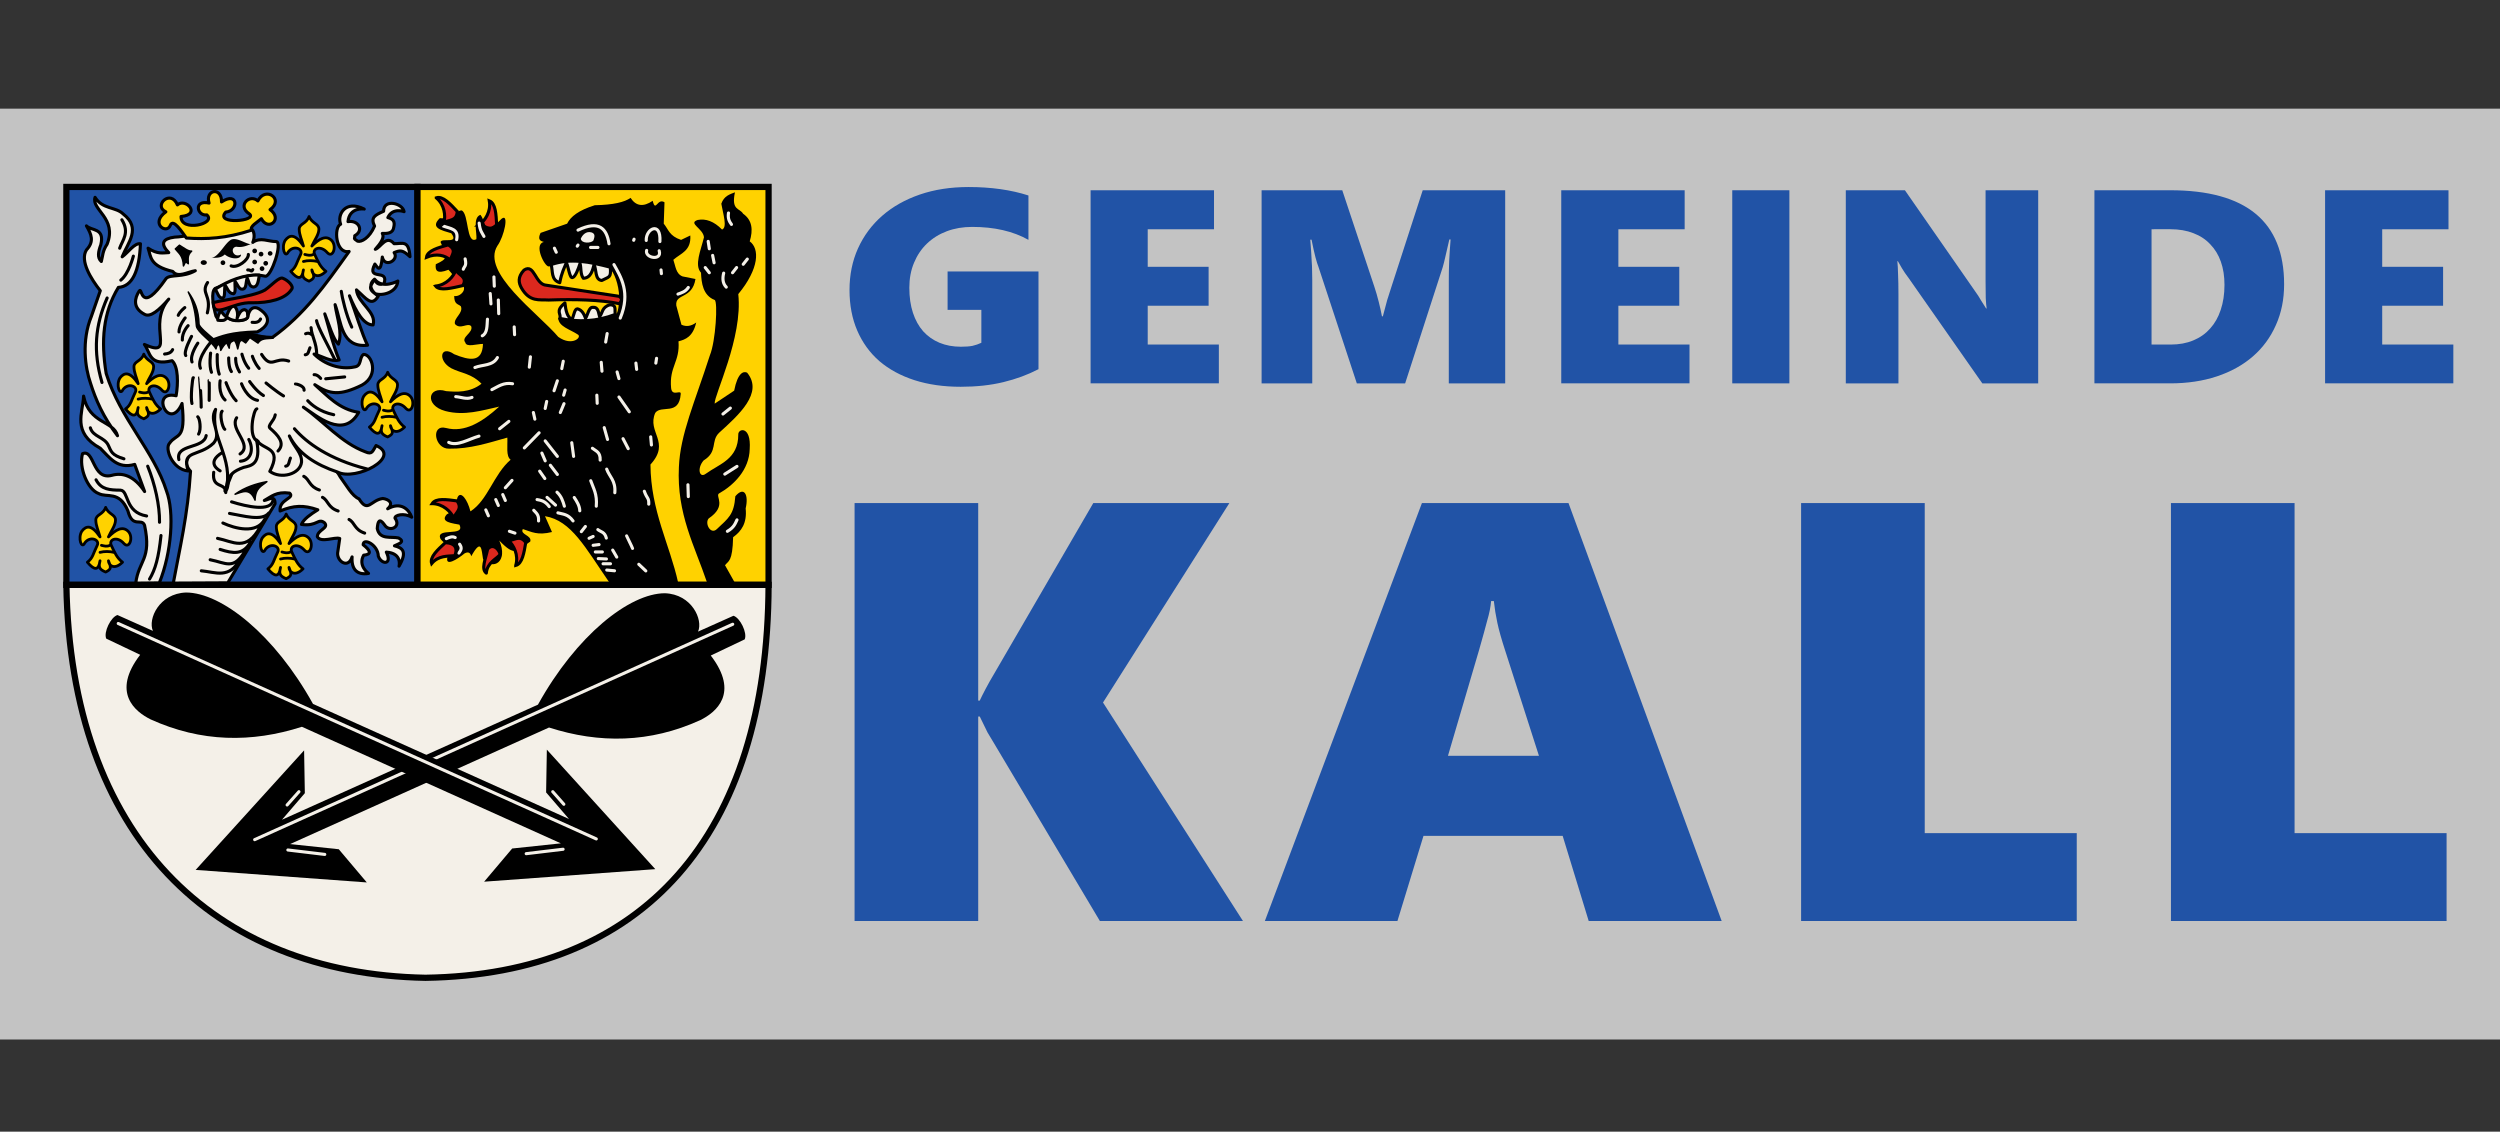 <?xml version="1.0" encoding="UTF-8" standalone="no"?>
<svg
   xmlns:dc="http://purl.org/dc/elements/1.1/"
   xmlns:cc="http://creativecommons.org/ns#"
   xmlns:rdf="http://www.w3.org/1999/02/22-rdf-syntax-ns#"
   xmlns:svg="http://www.w3.org/2000/svg"
   xmlns="http://www.w3.org/2000/svg"
   xmlns:sodipodi="http://sodipodi.sourceforge.net/DTD/sodipodi-0.dtd"
   xmlns:inkscape="http://www.inkscape.org/namespaces/inkscape"
   viewBox="0 0 243 110"
   version="1.1"
   id="svg3377"
   sodipodi:docname="logo-kall-pfade-wappen-pfade-bgsemi.svg"
   width="243"
   height="110"
   inkscape:version="0.92.3 (2405546, 2018-03-11)">
  <rect x="0" y="0" width="243" height="110" fill="#333333" stroke="none"/>
  <defs
     id="defs3381" />
  <sodipodi:namedview
     pagecolor="#ffffff"
     bordercolor="#666666"
     borderopacity="1"
     objecttolerance="10"
     gridtolerance="10"
     guidetolerance="10"
     inkscape:pageopacity="0"
     inkscape:pageshadow="2"
     inkscape:window-width="1920"
     inkscape:window-height="1147"
     id="namedview3379"
     showgrid="false"
     showguides="true"
     inkscape:guide-bbox="true"
     inkscape:zoom="3.1247059"
     inkscape:cx="99.611788"
     inkscape:cy="15.19063"
     inkscape:window-x="-8"
     inkscape:window-y="-8"
     inkscape:window-maximized="1"
     inkscape:current-layer="svg3377">
    <sodipodi:guide
       position="-6.401,134.733"
       orientation="0,1"
       id="guide4033"
       inkscape:locked="false" />
    <sodipodi:guide
       position="-20.802,-13.121"
       orientation="0,1"
       id="guide4035"
       inkscape:locked="false" />
    <sodipodi:guide
       position="83.208,66.566"
       orientation="1,0"
       id="guide5298"
       inkscape:locked="false" />
    <sodipodi:guide
       position="237.782,53.765"
       orientation="1,0"
       id="guide5300"
       inkscape:locked="false" />
  </sodipodi:namedview>
  <rect
     id="rect5042-8-3-39"
     width="243"
     height="90.478"
     x="0"
     y="10.561"
     style="fill:#ffffff;fill-opacity:0.706;stroke-width:0.099"
     inkscape:export-xdpi="53.279999"
     inkscape:export-ydpi="53.279999" />
  <path
     d="M 6.451,18.172 H 40.579 V 56.85 H 6.451 Z"
     id="path3283"
     inkscape:connector-curvature="0"
     style="fill:#2153a6;stroke:#000000;stroke-width:0.607;stroke-linecap:round" />
  <path
     d="M 40.578,18.172 H 74.705 V 56.85 H 40.578 Z"
     id="path3285"
     inkscape:connector-curvature="0"
     style="fill:#ffd200;stroke:#000000;stroke-width:0.607;stroke-linecap:round" />
  <path
     d="M 6.451,56.85 H 74.705 C 74.623,81.35 62.466,94.713 41.355,95.042 20.598,94.647 6.868,81.212 6.451,56.85 Z"
     id="path3287"
     inkscape:connector-curvature="0"
     style="fill:#f4f0e8;stroke:#000000;stroke-width:0.607;stroke-linecap:round" />
  <path
     d="m 9.24,19.181 c 0.726,1.183 2.028,0.911 2.738,1.622 1.776,1.387 0.451,2.773 -0.102,4.158 0.591,-0.422 1.183,-1.358 1.775,-1.267 -0.109,2.67 -0.792,4.151 -2.144,4.241 -1.492,2.444 -1.706,5.217 -1.185,8.372 1.35,4.354 4.65,7.551 5.864,11.421 0.775,2.065 0.498,5.954 -0.699,8.927 l -2.293,0.023 c 0.288,-2.24 1.565,-2.292 0.858,-5.62 -0.302,-0.761 -1.164,0.348 -1.619,-1.404 -0.845,-2.007 -2.013,-1.233 -2.858,-1.688 -1.061,-0.391 -1.935,-2.531 -1.553,-3.866 1.159,-0.493 0.938,2.595 2.833,2.106 1.074,-0.31 2.202,0.056 3.201,1.572 l -0.963,-2.637 C 11.372,45.627 10.65,44.449 9.747,43.57 6.957,42.034 8.063,40.127 8.125,38.502 c 0.549,2.726 2.914,2.365 3.296,3.851 C 10.027,40.537 9.297,38.833 8.799,37.252 8.271,35.744 7.91,33.123 8.885,30.741 l 0.862,-2.484 C 8.863,27.134 7.738,25.354 8.402,24.293 c 0.787,-0.835 0.478,-1.515 0,-2.339 0.495,0.509 1.8,0.163 1.397,1.84 -0.246,0.653 -0.367,1.253 0.05,1.622 0.151,-0.569 0.112,-1.011 0.558,-1.673 C 11.422,21.203 8.839,20.379 9.24,19.181 Z M 16.845,56.676 c 0.613,-3.33 1.409,-6.588 1.674,-10.876 -1.428,-1.522 1.556,-2.586 2.586,-3.854 1.236,1.811 1.277,4.604 0.761,5.78 l 0.877,-2.165 c 1.042,-0.427 2.456,-0.27 2.233,-2.777 0.838,0.773 2.787,0.746 1.443,3.09 0.878,-0.071 2.794,0.798 2.714,-2.097 1.313,0.86 3.094,0.939 3.938,2.581 0.594,0.793 1.144,1.859 1.825,2.13 0.878,1.417 1.111,0.132 2.314,-0.036 0.572,0.078 1.098,0.456 0.474,1 1.281,-0.713 2.06,0.053 2.336,0.819 -0.764,-0.452 -1.671,-0.194 -1.626,0.094 0.65,0.881 -0.574,1.391 -1.014,0.659 -0.524,-0.744 -0.659,-0.32 -0.71,0.355 0.246,1.123 1.314,0.74 2.079,0.913 0.671,0.388 0.016,0.554 -0.406,0.76 0.783,0.197 1.272,0.555 0.445,1.977 0,0 0.336,-1.262 -1.236,-1.363 0.618,1.262 -0.48,1.24 -0.781,0.386 -0.02,-1.097 -1.476,-1.829 -1.47,-1.102 0.706,0.553 0.871,0.937 0.05,1.014 -0.588,1.035 0.47,1.772 0.47,1.772 -1.107,0.182 -1.681,-0.39 -1.598,-1.606 -0.361,1.163 -1.446,0.477 -1.407,-0.369 l 0.203,-1.42 c -0.474,-0.179 -1.844,0.465 -2.174,-0.176 0.017,-0.679 1.154,-0.819 0.704,-1.344 -0.639,-0.514 -0.692,0.375 -2.249,0.152 0.231,-0.533 0.888,-0.981 1.59,-1.42 -1.407,-0.486 -2.341,-0.429 -3.663,0.114 -0.144,-1.134 1.471,-1.226 0.925,-1.736 -1.305,-0.178 -1.781,0.353 -2.457,0.713 0.427,-0.069 1.053,-0.576 1.04,0.323 l -4.593,7.682 z"
     id="path3289"
     inkscape:connector-curvature="0"
     style="fill:#f4f0e8;stroke:#000000;stroke-width:0.303;stroke-linecap:round;stroke-linejoin:round" />
  <path
     d="m 14.393,24.124 c 0.94,0.618 1.43,0.447 2.008,0.43 -0.853,-0.881 -0.593,-1.358 0.574,-1.506 1.98,-0.069 4.704,-1.245 7.493,-0.789 0.328,0.347 0.256,0.944 0.108,1.291 0.753,-0.526 1.506,-0.061 2.258,-0.071 0.683,0.029 -0.46,3.433 -1.039,3.37 -1.898,-0.422 -3.244,0.63 -4.877,1.183 -0.442,0.335 -0.197,1.71 0.072,2.689 0.31,0.55 0.006,0.108 0.502,-0.538 0.205,0.499 0.803,0.904 1.291,0.932 0.556,-0.007 1.224,0.121 1.327,-0.43 0,0 0.179,-1.111 1.039,-0.682 1.52,0.963 0.709,1.836 -0.143,2.259 -2.663,0.078 -3.437,0.471 -4.446,0.824 2.185,-0.735 3.996,-0.349 5.916,-0.287 3.108,-2.231 5.056,-4.982 7.458,-8.354 -1.312,0.252 -1.52,-2.353 -0.824,-2.653 -0.363,-0.911 0.446,-2.401 2.294,-1.47 -0.006,-0.023 -1.455,-0.206 -1.577,1.219 1.026,-0.17 1.581,0.862 0.656,1.37 0.019,0.309 -0.189,0.223 0.276,0.531 0.358,0.114 1.148,-0.302 1.649,-1.47 -0.415,-0.844 0.057,-1.073 0.878,-1.439 -0.002,-1.248 1.849,-0.793 1.991,0.041 0,0 -1.115,-0.436 -1.577,0.574 0.508,0.134 0.71,0.368 0.574,0.932 -0.07,0.597 -0.604,0.627 -1.112,0.609 0.235,0.398 -0.159,0.954 -0.681,1.542 0.54,-0.184 1.062,-1.446 1.824,-0.545 0.824,0.016 1.423,-0.405 1.546,1.262 -0.717,-0.653 -0.928,-0.649 -1.541,-0.394 0.512,0.701 -0.912,1.537 -1.148,0.43 -0.165,1.666 -0.472,1.002 -0.723,0.682 -0.888,1.719 1.46,0.363 0.867,1.936 -0.358,0.07 -0.692,0.066 -0.861,-0.43 0.765,0.954 2.223,0.143 2.223,0.143 -0.071,1.096 -1.506,1.494 -2.223,1.219 -0.67,-0.49 -0.46,-0.693 -0.036,-1.398 -0.644,0.53 -0.363,1.149 0.358,1.65 -0.656,1.062 -1.13,0.258 -2.116,-0.61 0.126,1.315 1.976,2.127 1.614,3.406 -0.902,0.012 -1.646,-1.255 -2.295,-2.832 0.583,1.601 1.248,3.813 1.757,4.804 -2.584,0.28 -2.538,-2.261 -3.155,-3.944 0.179,1.299 0.744,2.709 0.323,3.836 -0.515,-0.463 -0.897,-1.869 -1.326,-2.939 0.45,1.493 0.778,2.988 1.398,4.481 -0.813,0.219 -1.626,-0.367 -2.438,-0.574 1.033,1.036 2.6,1.54 3.908,1.255 0.751,-0.078 0.451,-0.901 0.896,-1.219 0.791,-0.051 1.571,2.023 -0.143,2.976 -2.138,1.053 -3.134,0.932 -4.59,-0.036 1.261,1.104 2.372,2.402 4.267,2.689 -1.493,2.683 -4.115,0.299 -5.378,-0.502 2.008,1.411 3.689,3.473 6.024,4.339 0.669,0.299 0.693,-0.05 1.04,-0.61 2.569,1.103 -1.974,3.484 -3.729,2.582 -2.185,-0.729 -3.849,-1.83 -4.697,-3.513 0.477,1.157 1.228,1.623 1.183,2.545 -0.143,1.185 -2.008,1.682 -3.084,0.896 1.258,-2.424 -0.635,-2.016 -1.291,-3.047 0.486,2.389 -0.523,2.49 -1.247,2.658 -2.062,0.739 -1.224,1.522 -1.729,2.29 0.813,-3.251 -1.607,-5.213 -1.004,-7.924 -0.721,1.189 0.679,2.24 -0.194,3.276 -1.443,1.388 -3.194,0.607 -2.459,2.711 -1.569,-0.15 -2.304,-2.195 -1.829,-2.689 0.707,-1.028 1.62,-0.193 1.219,-3.872 -1.245,2.858 -3.168,-1.323 -0.574,-0.753 0.209,-1.211 0.214,-2.85 -0.394,-3.406 -2.262,0.553 -2.1,-0.809 -2.689,-1.577 3.154,1.396 0.187,-1.883 2.366,-4.41 -0.932,1.066 -1.792,1.818 -2.366,1.47 -1.172,-0.619 -0.949,-1.565 -0.502,-2.258 0.312,-0.495 0.071,2.459 2.617,-1.219 0.432,-0.432 1.59,-0.054 2.832,-0.753 -0.757,0.108 -1.686,0.733 -2.187,0.072 -2.29,-0.55 -2.108,-1.437 -2.402,-2.259 z"
     id="path3291"
     inkscape:connector-curvature="0"
     style="fill:#f4f0e8;stroke:#000000;stroke-width:0.303;stroke-linejoin:round" />
  <path
     d="m 16.119,20.591 c -1.563,1.134 0.087,2.232 0.437,1.309 0.277,-0.717 1.141,0.674 1.558,1.234 1.932,0.138 3.847,0.054 6.337,-0.761 -0.183,-0.371 0.521,-0.741 0.956,-1.113 0.674,1.271 2.12,0.031 0.842,-0.885 1.411,-0.995 -0.447,-2.331 -1.183,-0.847 -0.796,-0.714 -2.04,0.47 -0.853,1.244 0.98,0.711 -3.428,1.114 -2.267,-0.158 1.261,-0.093 1.233,-2.069 -0.412,-0.987 0.03,-1.494 -1.613,-1.203 -1.213,0.11 -1.545,-0.343 -1.162,1.3 -0.218,1.151 0.988,0.869 -2.565,1.704 -2.503,0.155 2.008,-0.176 0.43,-1.845 -0.353,-1.127 -0.655,-1.579 -2.383,0.081 -1.129,0.673 z"
     id="path3293"
     inkscape:connector-curvature="0"
     style="fill:#ffd200;stroke:#000000;stroke-width:0.303;stroke-linecap:round;stroke-linejoin:round" />
  <path
     d="m 9.337,46.639 c 0.496,0.954 1.356,0.999 2.367,1.004 0.834,0.045 0.396,2.15 2.545,2.51 M 8.782,41.584 c 0.245,0.883 1.392,0.892 1.757,1.721 0.261,0.546 0.29,0.931 1.506,1.291"
     id="path3295"
     inkscape:connector-curvature="0"
     style="fill:none;stroke:#000000;stroke-width:0.303;stroke-linecap:round;stroke-linejoin:round" />
  <path
     d="m 14.357,45.313 c 0.706,1.757 1.171,3.8 1.148,5.45 m 0.142,1.291 c -0.226,2.151 -0.55,3.298 -1.111,4.231 M 10.414,28.964 c -1.172,2.689 -1.385,5.163 -0.502,8.211 m 1.935,-15.811 c 0.778,1.255 0.059,1.972 -0.215,2.761 m 1.33,0.771 c 0,0 -0.443,1.721 -1.219,2.331 m 8.297,15.112 c -0.24,1.327 -2.999,0.789 -2.653,2.331 m 5.615,-4.063 c -0.735,1.13 1.642,2.63 0.334,3.516 m 3.416,-3.8 c -0.087,0.592 -0.805,1.035 -0.499,1.305 0.761,0.67 1.507,1.441 0.771,2.208 m -4.715,6.068 c 1.322,0.223 3.166,0.785 3.811,-0.033 m -4.455,0.965 c 1.179,0.545 3.274,1.107 4.063,-0.357 m -4.583,1.849 c 1.501,0.295 2.808,1.358 4.134,-1.11 m -3.882,2.185 c 1.251,0.402 2.234,0.569 2.951,-0.716 m -3.919,1.72 c 1.538,0.294 2.27,1.07 3.417,-0.895 m -4.279,1.97 c 1.358,0.115 2.772,0.855 3.776,-1.181 m -0.834,-5.523 c 1.501,0.473 3.823,0.98 4.026,-0.142 m -5.138,-2.87 c 0,0 -1.494,-0.758 0.226,-1.791 m 0.32,3.902 c -0.013,-1.045 -1.364,-0.319 -1.172,-1.97 m 2.6,-1.077 c 1.101,-0.088 1.292,-1.241 0.814,-2.113 m 6.858,4.91 C 30.036,47.291 30.093,46.596 29.527,46.3 m 3.337,3.368 c -1.008,-0.334 -0.951,-1.029 -1.517,-1.325 m 4.097,3.475 C 34.436,51.485 34.493,50.79 33.927,50.494 m -8.845,-7.602 c -1.045,-0.334 -0.423,-3.153 -0.118,-3.153 m 10.695,5.841 c -3.66,-0.933 -5.855,-2.533 -7.038,-3.906 m 3.813,-1.364 c -1.402,-0.297 -2.17,-0.993 -2.521,-1.36 m -2.356,-0.468 c -0.685,-0.406 -1.696,-1.253 -1.696,-1.253 m -0.257,1.216 c -0.685,-0.405 -1.338,-1.36 -1.338,-1.36 m 0.765,1.828 c -1.042,-0.191 -1.553,-1.611 -1.553,-1.611 m -0.527,1.647 c -0.577,-0.585 -0.979,-1.755 -0.979,-1.755 m -0.097,1.683 C 21.189,38.255 21.396,37.014 21.396,37.014 m -1.064,1.898 c 0.023,-0.463 0.008,-1.94 -0.011,-1.934 m -0.766,2.597 c 0.023,-0.463 -0.136,-2.872 -0.154,-2.866 m 2.449,5.018 c -0.271,-0.217 -0.522,-1.529 -0.262,-1.755 m -2.285,2.222 c 0.275,-0.463 0.115,-1.546 -0.083,-1.683 m -0.562,-1.293 c -0.152,-0.521 0.045,-2.55 0.132,-2.508 m 10.767,1.217 c 0.023,-0.463 -0.817,-0.614 -0.836,-0.607 m 4.78,-0.683 -1.84,0.182"
     id="path3297"
     inkscape:connector-curvature="0"
     style="fill:none;stroke:#000000;stroke-width:0.303;stroke-linecap:round" />
  <path
     d="m 22.854,48.037 c 0.973,-0.681 2.015,-1.013 3.084,-1.219 -0.477,0.427 -1.116,0.563 -1.148,1.792 -0.512,-1.255 -1.24,-0.781 -1.936,-0.574 z"
     id="path3299"
     inkscape:connector-curvature="0"
     style="stroke:#000000;stroke-width:0.152;stroke-linecap:round;stroke-linejoin:round" />
  <path
     d="m 34.189,31.795 c -0.541,-1.158 -0.95,-2.929 -1.015,-3.475 m -0.634,6.612 c -0.542,-1.158 -1.704,-3.216 -1.768,-3.763 m 0.012,3.297 c -0.004,-1.158 -0.484,-1.746 -0.549,-2.615 m -11.571,3.331 c -0.254,-0.656 0.563,-1.827 0.563,-1.827 m 0.251,2.436 C 19.044,34.778 20.686,33.033 20.686,33.033 m -0.132,3.154 c -0.255,-0.656 -0.083,-1.863 -0.083,-1.863 m 0.837,2.041 C 21.053,35.71 21.117,34.467 21.117,34.467 m 1.373,1.648 c -0.29,-0.406 -0.262,-1.325 -0.262,-1.325 m 1.05,1.361 c -0.433,-0.728 -0.369,-1.325 -0.369,-1.325 m 1.265,0.965 c -0.47,-0.549 -0.656,-1.361 -0.656,-1.361 m 1.671,1.379 C 24.721,35.262 24.534,34.63 24.534,34.63 m 3.524,0.464 c -1.366,-0.456 -1.66,0.877 -2.628,-0.644 m -7.374,0.107 c -0.255,-0.369 0.562,-1.862 0.562,-1.862 m -0.896,0.356 c -0.04,-0.764 0.562,-1.397 0.562,-1.397 m -0.885,0.608 c -0.004,-0.621 0.598,-1.361 0.598,-1.361 m -0.67,-0.253 c 0.14,-0.369 0.634,-0.751 0.634,-0.751 m -1.961,4.516 c 0.336,-0.028 0.631,-0.116 0.778,-0.429 m 12.895,0.499 c 0.336,-0.028 0.309,-0.367 0.455,-0.679 m 0.405,2.616 c 0.336,-0.028 0.635,0.361 0.635,0.361 m -1.46,-4.341 c 0.408,-0.207 0.775,0.243 0.742,0.253 m -2.677,12.619 c 0.336,-0.028 0.309,-0.474 0.455,-0.787 M 24.509,31.329 c 0.372,0.043 0.668,-0.009 0.814,-0.321 m -2.857,-5.164 c 0.621,0.257 1.717,-0.608 1.674,-1.11 m -0.061,1.504 c 0.336,-0.028 0.344,0.278 0.491,-0.034"
     id="path3301"
     inkscape:connector-curvature="0"
     style="fill:none;stroke:#000000;stroke-width:0.303;stroke-linecap:round" />
  <path
     d="m 17.047,24.195 0.394,-0.358 c 0.414,0.256 0.877,0.622 1.183,0.574 -0.451,0.406 -0.323,0.813 -0.323,1.219 -0.215,-0.155 -0.251,-0.293 -0.466,0.215 -0.052,-1.042 -0.47,-1.23 -0.789,-1.649 z"
     id="path3303"
     inkscape:connector-curvature="0"
     style="stroke:#000000;stroke-width:0.152;stroke-linecap:round;stroke-linejoin:round" />
  <path
     d="m 20.488,25.091 c 0.798,-0.108 1.318,-1.418 1.972,-1.792 0.725,-0.319 1.801,0.781 2.223,0.322 -0.565,0.17 -0.998,0.485 -1.721,0.359 -0.665,0.107 -0.266,1.161 0.466,0.753 0.012,0.536 -1.052,0.475 -1.577,0 -0.454,0.424 -0.908,0.276 -1.363,0.358 z m 5.115,-0.406 a 0.228,0.228 0 1 1 -0.455,0 0.228,0.228 0 0 1 0.455,0 z m 0.884,-0.059 a 0.228,0.228 0 1 1 -0.456,0 0.228,0.228 0 0 1 0.455,0 z m -0.43,0.968 a 0.228,0.228 0 1 1 -0.456,0 0.228,0.228 0 0 1 0.456,0 z M 24.982,25.45 a 0.228,0.228 0 1 1 -0.455,0 0.228,0.228 0 0 1 0.455,0 z m 0.717,0.645 a 0.228,0.228 0 1 1 -0.455,0 0.228,0.228 0 0 1 0.455,0 z m -0.717,-1.721 a 0.228,0.228 0 1 1 -0.455,0 0.228,0.228 0 0 1 0.455,0 z m -3.084,1.147 a 0.228,0.228 0 1 1 -0.455,0 0.228,0.228 0 0 1 0.455,0 z m -1.793,0 c 0,0.126 -0.134,0.228 -0.299,0.228 -0.166,0 -0.3,-0.102 -0.3,-0.228 0,-0.125 0.134,-0.227 0.299,-0.227 0.165,0 0.299,0.102 0.299,0.227 z"
     id="path3305"
     inkscape:connector-curvature="0"
     style="stroke-width:0.586" />
  <path
     d="m 20.153,30.411 c 0.44,-1.745 -0.672,-1.888 0.023,-2.949"
     id="path3307"
     inkscape:connector-curvature="0"
     style="fill:none;stroke:#000000;stroke-width:0.303;stroke-linecap:round" />
  <path
     d="m 18.302,28.39 c 0.595,0.838 1.002,1.755 1.039,3.088 -0.018,0.296 0.905,1.036 1.542,1.578 0.576,-0.327 1.918,-0.808 3.478,-0.65 l 2.169,0.466 c -0.584,0.066 -1.133,-0.03 -1.454,0.474 l -0.793,-0.538 -0.406,0.523 -0.34,-0.245 c -0.329,-0.043 -0.314,0.504 -0.43,0.825 -0.104,-0.46 -0.221,-0.77 -0.359,-0.825 -0.194,0.141 -0.46,0.078 -0.466,0.753 l -0.252,-0.538 c -0.191,0.156 -0.382,0.395 -0.573,0.753 -0.02,-0.328 -0.091,-0.481 -0.179,-0.574 -0.182,0.013 -0.237,0.218 -0.287,0.43 -0.367,-0.71 -1.778,-1.59 -1.895,-2.202 -0.081,-1.124 -0.245,-2.196 -0.793,-3.32 z"
     id="path3309"
     inkscape:connector-curvature="0"
     style="stroke:#000000;stroke-width:0.152;stroke-linecap:round;stroke-linejoin:round" />
  <path
     d="m 21.68,28.946 c 0.214,-0.089 0.112,-0.786 0.197,-1.22 0.236,0.288 0.324,0.796 0.814,0.829 0.275,-0.08 0.111,-0.849 0.156,-1.202 0.228,0.258 0.377,0.795 0.692,0.752 0.446,0.012 0.338,-0.661 0.486,-1.073 0.195,0.343 0.166,0.812 0.593,0.867 0.485,-0.016 0.484,-0.691 0.594,-1.163 -1.506,-0.065 -2.957,0.53 -4.283,1.358 0.217,0.391 0.361,0.984 0.752,0.851 z m 0.334,1.839 c 0.106,-0.299 0.251,-0.844 0.662,-1.056 0.347,0.116 0.501,0.726 0.367,1.218 0.181,-0.442 0.344,-0.806 0.713,-0.851 0.401,0.09 0.287,0.449 0.325,0.737 -0.167,0.369 -1.439,0.56 -2.067,-0.047 z"
     id="path3311"
     inkscape:connector-curvature="0"
     style="fill:#f4f0e8;stroke:#000000;stroke-width:0.303;stroke-linejoin:round" />
  <path
     d="m 20.719,29.461 c 0.043,-0.221 3.758,-0.539 5.032,-1.268 0.6,-0.408 1.414,-1.345 1.763,-1.135 0.473,0.184 1.062,0.762 0.841,1.046 -0.593,0.983 -2.23,1.342 -3.845,1.326 -1.925,-0.11 -3.697,1.624 -3.791,0.031 z"
     id="path3313"
     inkscape:connector-curvature="0"
     style="fill:#dc281e;stroke:#000000;stroke-width:0.303" />
  <path
     d="m 21.176,31.126 c 0.371,0.043 0.703,0.081 0.849,-0.231"
     id="path3315"
     inkscape:connector-curvature="0"
     style="fill:none;stroke:#000000;stroke-width:0.303;stroke-linecap:round" />
  <path
     d="m 47.564,19.523 c 0.615,0.247 0.656,1.31 0.71,2.323 -0.696,0.755 -1.196,0 -1.705,0.015 0.581,-0.408 1.176,-1.3 0.995,-2.338 z"
     id="path3317"
     inkscape:connector-curvature="0"
     style="fill:#dc281e;stroke:#000000;stroke-width:0.303" />
  <g
     id="g3339"
     style="stroke:#000000;stroke-width:0.466;stroke-linecap:round"
     transform="matrix(0.586,0,0,0.586,-2.24,11.98)">
    <path
       d="m 27.674,38.298 c 0.466,1.166 1.632,1.166 1.632,2.098 0,0.933 -0.776,1.867 -1.166,2.798 1.166,-1.166 2.331,-1.865 3.264,-0.933 0.932,0.933 0.233,3.031 -0.694,2.041 -1.171,-1.341 -2.57,-0.642 -2.104,0.29 0.553,1.174 0.933,2.099 1.865,2.798 -1.399,1.399 -2.331,0.466 -2.331,-0.233 0.466,1.166 0.466,1.399 -0.466,1.865 -1.166,-0.466 -1.166,-0.932 -0.933,-1.865 -0.233,1.632 -0.932,1.632 -2.098,0.233 0.933,-0.7 0.933,-1.399 1.632,-2.797 0.466,-0.933 -1.166,-1.632 -2.067,-0.401 -0.497,1.1 -1.197,-0.765 -0.497,-1.93 0.699,-0.933 1.631,-1.166 3.03,0.932 -0.238,-0.932 -0.7,-1.865 -0.7,-2.798 0,-0.932 1.219,-0.878 1.633,-2.098 z"
       id="path3319"
       inkscape:connector-curvature="0"
       style="fill:#ffd200;stroke-linejoin:round" />
    <path
       d="m 26.741,45.758 c 0.7,-0.2 1.632,-0.167 2.331,0 m -2.098,-1.165 c 0.467,0.113 0.933,0.243 1.4,0"
       id="path3321"
       inkscape:connector-curvature="0"
       style="fill:none" />
    <path
       d="m 55.086,15.468 c 0.466,1.166 1.632,1.166 1.632,2.098 0,0.933 -0.775,1.867 -1.166,2.798 1.166,-1.166 2.332,-1.865 3.264,-0.933 0.933,0.933 0.233,3.03 -0.693,2.04 -1.172,-1.34 -2.57,-0.64 -2.104,0.292 0.553,1.173 0.932,2.098 1.865,2.797 -1.4,1.399 -2.332,0.466 -2.332,-0.233 0.467,1.166 0.467,1.399 -0.466,1.865 -1.165,-0.466 -1.165,-0.933 -0.932,-1.865 -0.233,1.632 -0.933,1.632 -2.099,0.233 0.933,-0.7 0.933,-1.399 1.632,-2.797 0.467,-0.933 -1.165,-1.632 -2.067,-0.401 -0.497,1.1 -1.196,-0.765 -0.497,-1.93 0.7,-0.933 1.632,-1.166 3.03,0.932 -0.238,-0.932 -0.699,-1.865 -0.699,-2.798 0,-0.932 1.218,-0.878 1.632,-2.098 z"
       id="path3323"
       inkscape:connector-curvature="0"
       style="fill:#ffd200;stroke-linejoin:round" />
    <path
       d="m 54.154,22.928 c 0.699,-0.2 1.632,-0.167 2.33,0 m -2.097,-1.165 c 0.466,0.113 0.932,0.243 1.399,0"
       id="path3325"
       inkscape:connector-curvature="0"
       style="fill:none" />
    <path
       d="m 68.128,41.307 c 0.466,1.165 1.632,1.165 1.632,2.098 0,0.932 -0.775,1.867 -1.166,2.797 1.166,-1.165 2.332,-1.865 3.264,-0.932 0.933,0.932 0.233,3.03 -0.693,2.04 -1.173,-1.34 -2.571,-0.64 -2.105,0.292 0.553,1.173 0.932,2.098 1.865,2.797 -1.399,1.399 -2.331,0.466 -2.331,-0.233 0.466,1.166 0.466,1.399 -0.467,1.865 -1.165,-0.466 -1.165,-0.932 -0.932,-1.865 -0.233,1.632 -0.933,1.632 -2.098,0.233 0.932,-0.7 0.932,-1.399 1.632,-2.797 0.466,-0.933 -1.166,-1.632 -2.067,-0.401 -0.498,1.1 -1.197,-0.765 -0.498,-1.93 0.7,-0.933 1.632,-1.166 3.03,0.932 -0.238,-0.932 -0.699,-1.865 -0.699,-2.798 0,-0.932 1.218,-0.878 1.632,-2.098 z"
       id="path3327"
       inkscape:connector-curvature="0"
       style="fill:#ffd200;stroke-linejoin:round" />
    <path
       d="m 67.196,48.767 c 0.7,-0.2 1.632,-0.167 2.331,0 m -2.098,-1.166 c 0.466,0.114 0.932,0.243 1.399,0"
       id="path3329"
       inkscape:connector-curvature="0"
       style="fill:none" />
    <path
       d="m 51.29,64.82 c 0.466,1.165 1.632,1.165 1.632,2.098 0,0.932 -0.776,1.867 -1.166,2.798 1.166,-1.166 2.331,-1.866 3.264,-0.933 0.932,0.933 0.233,3.03 -0.693,2.04 -1.172,-1.34 -2.57,-0.641 -2.105,0.291 0.553,1.174 0.933,2.098 1.865,2.798 -1.398,1.399 -2.33,0.466 -2.33,-0.233 0.465,1.165 0.465,1.398 -0.467,1.865 -1.166,-0.467 -1.166,-0.933 -0.933,-1.865 -0.233,1.632 -0.932,1.632 -2.098,0.233 0.933,-0.7 0.933,-1.399 1.632,-2.798 0.466,-0.932 -1.165,-1.632 -2.067,-0.4 -0.497,1.1 -1.197,-0.765 -0.497,-1.931 0.7,-0.933 1.632,-1.166 3.03,0.933 -0.238,-0.932 -0.699,-1.866 -0.699,-2.798 0,-0.933 1.218,-0.878 1.632,-2.098 z"
       id="path3331"
       inkscape:connector-curvature="0"
       style="fill:#ffd200;stroke-linejoin:round" />
    <path
       d="m 50.357,72.28 c 0.7,-0.2 1.632,-0.167 2.332,0 M 50.59,71.114 c 0.467,0.114 0.933,0.244 1.4,0"
       id="path3333"
       inkscape:connector-curvature="0"
       style="fill:none" />
    <path
       d="m 21.349,63.716 c 0.466,1.166 1.632,1.166 1.632,2.099 0,0.932 -0.776,1.867 -1.166,2.797 1.166,-1.165 2.331,-1.865 3.264,-0.932 0.933,0.932 0.233,3.03 -0.693,2.04 -1.173,-1.34 -2.572,-0.64 -2.105,0.292 0.552,1.173 0.932,2.098 1.865,2.797 -1.4,1.399 -2.332,0.466 -2.332,-0.233 0.467,1.166 0.467,1.399 -0.466,1.865 -1.166,-0.466 -1.166,-0.933 -0.932,-1.865 -0.234,1.632 -0.933,1.632 -2.099,0.233 0.933,-0.7 0.933,-1.399 1.632,-2.797 0.467,-0.933 -1.165,-1.632 -2.067,-0.401 -0.497,1.1 -1.197,-0.765 -0.497,-1.93 0.7,-0.933 1.632,-1.166 3.03,0.932 -0.238,-0.932 -0.699,-1.865 -0.699,-2.798 0,-0.932 1.218,-0.878 1.632,-2.098 z"
       id="path3335"
       inkscape:connector-curvature="0"
       style="fill:#ffd200;stroke-linejoin:round" />
    <path
       d="m 20.416,71.177 c 0.7,-0.2 1.632,-0.168 2.332,0 M 20.65,70.01 c 0.466,0.115 0.932,0.244 1.398,0"
       id="path3337"
       inkscape:connector-curvature="0"
       style="fill:none" />
  </g>
  <path
     d="m 67.85,61.392 c 0.511,-1.144 -0.605,-3.64 -3.226,-3.729 -3.434,0.008 -8.599,4.084 -12.334,10.828 L 27.407,79.678 29.63,77.096 29.559,72.937 19.017,84.554 35.653,85.773 32.928,82.546 28.196,82.044 53.365,70.714 c 4.9,1.572 9.8,1.51 14.7,-0.717 1.52,-0.751 3.837,-2.609 1.022,-6.28 l 3.296,-1.57 c 0.28,-0.622 -0.447,-2.104 -1.091,-2.295 z"
     id="path3341"
     inkscape:connector-curvature="0"
     style="stroke-width:0.586" />
  <path
     d="m 31.566,83.049 -3.585,-0.43 m 1.075,-5.666 -1.148,1.291 M 71.22,60.677 24.754,81.614"
     id="path3343"
     inkscape:connector-curvature="0"
     style="fill:none;stroke:#f4f0e8;stroke-width:0.303;stroke-linecap:round" />
  <path
     d="m 14.863,61.321 c -0.511,-1.144 0.605,-3.64 3.226,-3.729 3.434,0.008 8.599,4.084 12.334,10.828 l 24.883,11.186 -2.223,-2.582 0.071,-4.159 10.541,11.616 -16.636,1.219 2.725,-3.226 4.732,-0.502 -25.17,-11.329 c -4.9,1.572 -9.8,1.509 -14.7,-0.717 -1.52,-0.751 -3.837,-2.609 -1.022,-6.281 l -3.296,-1.57 c -0.28,-0.622 0.446,-2.104 1.09,-2.295 z"
     id="path3345"
     inkscape:connector-curvature="0"
     style="stroke-width:0.586" />
  <path
     d="m 51.147,82.977 3.585,-0.43 m -1.004,-5.593 1.076,1.22 M 11.493,60.605 57.959,81.543"
     id="path3347"
     inkscape:connector-curvature="0"
     style="fill:none;stroke:#f4f0e8;stroke-width:0.303;stroke-linecap:round" />
  <path
     d="m 46.304,23.245 c 0.078,-0.533 -0.391,-2.092 0.394,-2.366 0.576,0.72 0.284,2.23 2.044,0.394 0.778,-0.636 0.264,1.726 -0.394,2.617 -1.626,2.592 3.959,6.547 5.916,8.856 1.382,0.983 2.39,-0.024 1.864,-0.251 -0.714,-0.48 -1.84,-0.753 -1.864,-1.577 1.886,0.269 3.731,0.208 5.522,-0.287 0.249,0.044 0.48,-1.18 0.368,-2.212 -0.134,-1.23 -0.663,-2.309 -0.978,-2.305 -3.115,-0.868 -4.14,-0.471 -5.844,-0.215 -0.39,0.023 -1.493,-2.141 -0.468,-2.384 -0.342,-0.091 -0.636,-0.224 -0.321,-0.878 l 2.581,-0.896 c 0.334,-0.685 1.115,-1.3 2.689,-1.793 1.818,-0.036 2.902,-0.299 3.478,-0.717 0.526,0.813 1.243,0.908 2.151,0.287 0.29,1.174 0.439,-0.307 1.147,0.143 l -0.072,2.079 c 0.46,0.552 0.533,1.2 1.685,1.577 l 0.896,-0.43 c 0.1,1.518 -0.949,1.732 -1.649,2.366 0.217,0.603 0.238,1.363 0.896,1.614 l 1.255,0.251 c -0.312,1.993 -1.996,1.362 -1.864,2.581 l 0.502,1.864 c 0.478,0.223 0.956,0.136 1.434,-0.215 -0.316,1.376 -1.036,1.653 -1.722,1.828 0.155,2.004 -0.919,2.453 -0.717,4.553 0.102,0.875 0.988,0.088 0.932,0.574 -0.159,2.154 -1.886,1.016 -2.474,1.829 -0.835,1.889 1.538,2.828 -0.466,5.019 0.026,4.504 1.868,7.764 2.689,11.473 l -6.705,-0.036 c -2.313,-3.349 -3.67,-5.992 -6.238,-6.418 l 0.681,1.542 c -1.401,0.347 -1.967,-0.009 -2.832,-0.287 -0.315,0.545 0.923,0.603 0.717,1.219 -1.362,0.884 -1.425,1.538 -3.012,-0.107 0.905,2.032 -0.574,2.968 -1.577,1.792 -0.151,-0.895 -0.132,-2.072 -1.142,-0.264 -0.109,-0.414 -0.351,-0.432 -0.651,-0.274 -0.661,0.55 -1.954,1.373 -1.65,0.322 0.591,-1.022 -0.278,-1.17 -0.681,-1.72 -0.565,-1.203 2.468,-0.158 1.828,-1.398 -0.657,-0.139 -1.923,-0.23 -1.219,-1.004 0.978,-0.545 0.678,-0.492 1.039,-1.65 0.313,-0.681 0.976,0.227 1.255,1.363 1.698,-1.087 2.247,-3.592 3.908,-5.019 -0.479,-0.345 -0.275,-1.374 -0.322,-2.151 -1.837,0.514 -3.645,1.113 -5.665,1.076 -1.414,0.043 -1.813,-2.409 -0.287,-2.008 1.776,0.466 3.482,-0.549 5.163,-2.079 -1.671,0.365 -3.375,0.919 -5.235,0.43 -2.072,-0.559 -1.682,-2.493 0.072,-1.936 1.004,0.082 2.295,0.171 3.442,-0.717 -0.98,-1.013 -1.96,-1.004 -2.939,-1.506 -1.336,-0.73 -1.089,-2.315 0.287,-1.363 1.474,0.605 2.739,0.847 2.796,-1.004 -0.621,-0.001 -1.61,0.368 -1.721,-0.143 -0.433,-0.526 0.813,-0.944 0.574,-1.577 -0.347,-0.389 -1.052,0.385 -1.577,-0.215 -0.158,-0.573 0.841,-1.055 0.574,-1.721 -0.256,-0.239 -0.651,-0.155 -0.646,-1.004 0.661,0.163 1.847,-1.087 -0.145,-1.562 0.193,-0.395 -0.152,-0.682 -0.416,-0.985 -1.163,0.458 -1.298,0.046 -1.231,-0.536 1.188,-0.559 1.123,-0.632 0.466,-2.151 0.061,-0.465 1.854,0.242 1.039,-0.861 -0.966,-0.29 -2.088,-0.531 -1.111,-1.47 1.154,0.151 1.493,-0.72 2.116,-0.752 0.73,0.322 0.423,3.352 1.434,2.797 z"
     id="path3349"
     inkscape:connector-curvature="0"
     style="stroke-width:0.586" />
  <path
     d="m 68.713,56.588 c -1.177,-3.496 -2.949,-6.64 -2.725,-11.186 0.129,-3.191 1.532,-6.261 3.012,-10.864 0.566,-1.354 0.786,-5.233 0.466,-5.378 -1.149,-0.454 -1.288,-1.668 -1.327,-2.653 -0.677,-0.726 -0.015,-2.182 0.287,-3.442 -0.072,-0.861 -1.597,-1.363 -0.609,-1.685 0.788,-0.15 1.577,0.127 2.366,0.932 0.539,-0.203 0.102,-1.505 -0.071,-2.51 0.263,-0.775 0.851,-0.921 1.326,-1.111 -0.383,1.788 0.466,1.52 0.789,2.079 0.901,0.633 0.985,1.579 0.646,2.689 0.968,0.702 0.946,2.631 -1.112,5.127 0.463,4.218 -2.387,9.885 -2.294,10.648 l 1.894,-1.262 c 0.35,-1.787 0.93,-1.915 1.261,-1.749 1.614,1.963 -0.812,4.103 -2.725,5.844 -0.848,0.819 -0.084,1.815 -1.506,2.689 -0.663,0.764 -0.412,1.771 0.215,1.291 1.333,-0.967 3.159,-1.408 3.155,-3.8 -0.042,-0.607 1.268,-0.909 1.112,1.398 -0.047,2.038 -1.561,3.52 -3.012,4.338 -0.313,0.299 0.794,1.207 -0.968,2.403 -0.427,0.442 0.167,1.638 0.789,1.039 1.114,-1.061 1.661,-1.378 1.793,-3.191 0.861,-1.008 1.316,-0.146 1.004,1.183 0.149,1.432 -0.417,2.22 -1.219,2.797 -0.057,2.418 -0.461,2.291 -0.789,2.725 l 0.968,1.721 z"
     id="path3351"
     inkscape:connector-curvature="0"
     style="stroke-width:0.586" />
  <path
     d="m 50.929,26.257 c 1.029,-0.699 1.076,1.413 2.187,1.47 l 7.063,1.076 c 0.439,0.308 0.135,0.498 0.036,0.717 -1.86,-0.386 -4.357,-0.448 -6.884,-0.358 -0.906,-0.063 -1.837,0.236 -2.653,-1.183 -0.255,-0.477 -0.389,-1.032 0.251,-1.722 z"
     id="path3353"
     inkscape:connector-curvature="0"
     style="fill:#dc281e;stroke:#000000;stroke-width:0.303" />
  <path
     d="m 54.407,27.475 c 0.203,-1.036 0.442,-1.422 0.645,-1.936 0.2,0.365 0.324,1.582 0.61,1.435 0.242,-0.045 0.568,-0.853 0.717,-1.363 0.124,0.383 0.018,1.052 0.323,1.435 0.762,-0.019 0.912,-0.855 1.04,-1.327 0.249,0.491 0.07,1.483 0.752,1.542 0.711,-0.385 0.922,-0.22 0.825,-1.291 -1.994,-0.517 -3.853,-0.9 -5.755,-0.251 0.199,0.615 -0.042,1.485 0.843,1.757 z m 0.502,1.972 c -1.013,0.835 -0.299,1.049 -0.502,1.505 1.864,0.374 3.55,0.312 5.414,-0.394 -0.135,-0.336 0.191,-0.936 -0.538,-0.932 -0.814,0.232 -0.7,0.829 -1.004,1.148 -0.111,-0.301 -0.089,-0.952 -0.645,-0.897 -0.379,-0.069 -0.509,0.718 -0.717,1.076 -0.213,-0.635 -0.482,-0.856 -0.789,-0.932 -0.259,-0.016 -0.338,0.543 -0.502,1.004 -0.481,-0.104 -0.636,-0.857 -0.717,-1.577 z"
     id="path3355"
     inkscape:connector-curvature="0"
     style="fill:#f4f0e8;stroke:#000000;stroke-width:0.303;stroke-linecap:round;stroke-linejoin:round" />
  <path
     d="m 59.677,25.719 c 0.671,1.202 1.641,2.725 0.61,5.199 m -13.409,1.721 c 0.505,-0.268 0.452,-0.982 0.502,-1.614 m -1.219,4.697 c 0.745,-0.296 1.75,-0.15 2.187,-0.968 m -0.537,3.119 c 0.605,-0.299 1.132,-0.726 2.008,-0.574 m -5.522,1.256 c 0.526,0.034 1.052,0.294 1.578,0.072 m 5.091,4.911 1.435,-1.47 m -3.837,-0.395 0.896,-0.717 m -5.843,2.045 c 0.829,0.401 1.939,-0.324 2.939,-0.61 m 7.673,7.456 c 0.49,0.139 0.98,0.109 1.47,0.788 m 1.722,-3.907 c 0.251,0.734 0.642,1.295 0.538,2.473 m 1.012,-3.604 c 0.252,0.734 0.893,1.116 0.789,2.294 m 2.868,-0.142 c 0.252,0.734 0.463,0.614 0.43,1.254 m -2.15,3.084 c 0.014,0.061 0.538,1.075 0.574,1.219 m -3.371,-1.829 c 0.287,0.233 0.677,0.22 0.824,0.825 m -3.119,-3.945 c 0.252,0.376 0.534,0.829 0.538,1.291 m 5.737,5.2 0.681,0.645 m 4.095,-8.372 0.036,1.148 m -7.349,5.199 0.394,0.681 m -5.808,-6.31 c 0.422,0.393 0.579,0.875 0.717,1.363 m -1.363,-3.981 0.682,0.896 m -1.183,-3.263 1.183,1.506 m 1.399,-1.327 0.179,1.327 m 1.829,-0.788 c 0.324,0.273 0.785,0.341 0.753,1.148 m 2.223,-2.08 0.502,0.968 m 2.187,-1.147 0.071,0.789 m -4.588,-1.685 0.322,1.148 m -6.383,1.326 0.323,0.754 m -0.538,1.003 0.502,0.717 m -0.754,2.045 c 0.382,0.074 0.761,0.12 1.183,0.682 m -0.214,-0.896 0.824,0.752 m -2.115,0.502 c 0.221,0.259 0.516,0.419 0.466,1.039 m -2.582,-3.944 -0.645,0.717 m 5.701,-8.174 -0.358,0.861 m 5.7,-1.507 1.004,1.435 m -3.154,-1.614 0.036,0.789 m -4.912,-0.179 -0.143,0.681 m 1.936,-1.794 -0.143,0.502 M 54.175,37.013 53.852,37.981 M 51.557,34.683 51.449,35.687 m 3.299,-0.575 -0.143,0.717 m -2.761,4.267 0.143,0.645 m 6.453,-5.522 0.071,0.861 m 0.504,-3.657 -0.143,0.824 m -8.892,-1.47 0.036,0.754 m 16.887,-4.589 c -0.269,0.413 -0.644,0.508 -1.004,0.645 m -17.461,0.573 0.036,1.327 m -0.824,-1.953 0.071,1.004 m 0.288,-2.618 0.036,0.896 M 45.21,25.164 c 0.167,0.713 -0.09,0.718 -0.179,1.004 m 1.541,-4.482 c 0.084,0.79 0.295,0.94 0.466,1.291 m -3.944,-1.004 c 0.689,0.264 1.517,0.253 1.291,1.326 m 13.016,0.753 h 0.717 m -1.936,-1.685 c 2.035,-0.97 2.785,-0.179 3.012,1.327 m 3.621,-0.323 c -0.063,-1.127 1.448,-1.924 1.327,0.108 m -1.29,0.86 c -0.203,0.748 1.529,1.049 1.219,0.035 m -10.183,-0.251 0.18,0.394 m 10.183,1.722 0.036,0.358"
     id="path3357"
     inkscape:connector-curvature="0"
     style="fill:none;stroke:#f4f0e8;stroke-width:0.303;stroke-linecap:round" />
  <path
     d="m 56.451,23.209 c 0.128,-0.315 0.493,-0.8 1.076,-0.61 0.271,0.117 0.337,0.299 0.143,0.789 -0.227,0.259 -1.136,0.308 -1.219,-0.179 z"
     id="path3359"
     inkscape:connector-curvature="0"
     style="fill:#f4f0e8;stroke-width:0.586" />
  <path
     d="m 48.868,48.073 0.251,0.574 m -0.932,-0.089 0.252,0.574 m -1.219,0.429 0.251,0.574 m -2.797,2.761 c 0.304,0.418 0.083,0.626 -0.072,0.861 M 43.383,52.358 c 0.287,-0.128 0.574,-0.259 0.861,-0.108 m 5.27,-0.61 0.538,0.18 m 6.847,-0.645 -0.394,0.502 m 1.147,0.466 -0.395,0.179 m 0.97,0.61 -0.574,0.072 m 0.895,0.645 h -0.681 m 1.076,0.682 -0.789,-0.036 m 1.183,0.503 H 58.619 m 1.111,0.681 -0.753,-0.071 m 12.657,-4.876 c -0.176,0.371 -0.296,0.741 -0.932,1.111 m 0.932,-6.311 -1.183,0.753 m 0.539,-6.418 -0.718,0.574 m 2.366,-15.057 -0.395,0.502 m -0.645,0.321 -0.394,0.502 m -0.861,0.037 c -0.137,0.542 -0.09,1.011 0.251,1.363 m -2.044,-1.901 0.394,0.502 m 0.324,-1.685 0.143,0.717 m -0.574,-2.079 0.108,0.717 m 1.866,-3.478 c -0.086,0.553 0.092,0.841 0.287,1.111 m -9.287,13.48 0.071,0.61 m 1.936,-1.075 -0.071,0.466 m -3.765,0.861 0.179,0.645 m -3.98,-12.979 -0.072,0.108 m 5.522,-0.681 -0.036,0.108"
     id="path3361"
     inkscape:connector-curvature="0"
     style="fill:none;stroke:#f4f0e8;stroke-width:0.303;stroke-linecap:round" />
  <path
     d="m 42.407,19.227 c 0.63,-0.206 1.344,0.583 2.037,1.324 -0.048,1.026 -0.916,0.768 -1.297,1.107 0.183,-0.686 0.066,-1.751 -0.74,-2.43 z m -0.954,5.781 c 0.104,-0.655 1.132,-0.929 2.108,-1.206 0.89,0.51 0.336,0.95 0.213,1.479 -0.526,-0.476 -1.349,-0.679 -2.321,-0.273 z m 0.885,2.797 c 0.403,0.526 1.653,0.173 2.644,-0.047 0.541,-0.872 -0.536,-1.044 -0.658,-1.538 -0.237,0.669 -0.937,1.481 -1.985,1.585 z M 42.004,48.951 c 0.358,-0.557 1.409,-0.398 2.415,-0.262 0.611,0.824 -0.224,1.174 -0.304,1.677 -0.292,-0.647 -1.058,-1.398 -2.11,-1.415 z M 41.956,54.776 c -0.204,-0.631 0.587,-1.341 1.332,-2.031 1.025,0.052 1.195,0.596 0.922,1.265 -0.685,0.066 -1.572,-0.036 -2.254,0.766 z"
     id="path3363"
     inkscape:connector-curvature="0"
     style="fill:#dc281e;stroke:#000000;stroke-width:0.303" />
  <path
     d="m 47.27,55.704 c -0.531,-0.397 -0.08,-1.326 0.129,-2.319 0.447,-0.567 1.056,-0.117 1.22,0.498 -0.344,0.459 -1.257,0.773 -1.35,1.822 z"
     id="path3365"
     inkscape:connector-curvature="0"
     style="fill:#dc281e;stroke:#000000;stroke-width:0.303;stroke-linecap:round;stroke-linejoin:round" />
  <path
     d="m 50.131,54.961 c 0.639,-0.174 0.802,-1.226 0.972,-2.226 -0.604,-0.83 -1.188,-0.138 -1.692,-0.211 0.531,0.472 1.019,1.427 0.72,2.436 z"
     id="path3367"
     inkscape:connector-curvature="0"
     style="fill:#dc281e;stroke:#000000;stroke-width:0.303" />
  <g
     style="line-height:1.25"
     id="g3375"
     transform="matrix(0.617,0,0,0.617,-11.258,8.487)">
    <path
       d="m 214.06,131.339 h -22.54 l -16.782,-28.174 q -0.306,-0.49 -0.919,-1.532 -0.55,-1.102 -1.225,-2.51 h -0.244 v 32.216 H 152.873 V 65.497 h 19.476 v 31.114 h 0.245 q 0.307,-0.674 0.92,-1.837 0.612,-1.164 1.347,-2.39 l 15.618,-26.887 h 21.437 l -19.906,31.42 z m 75.413,0 h -20.947 l -4.103,-13.414 h -21.927 l -4.104,13.414 h -20.885 l 24.744,-65.842 h 23.09 z m -28.787,-26.03 -5.328,-16.599 q -0.858,-2.634 -1.225,-4.349 -0.368,-1.714 -0.551,-3.43 h -0.43 q -0.122,1.41 -0.612,3.063 -0.428,1.654 -1.286,4.655 l -4.9,16.66 z m 84.724,26.03 H 301.985 V 65.497 h 19.477 v 52 h 23.948 z m 58.264,0 H 360.249 V 65.497 h 19.477 v 52 h 23.948 z"
       style="font-weight:700;font-size:47.727px;font-family:'Segoe UI';-inkscape-font-specification:'Segoe UI, Bold';font-variant-ligatures:normal;font-variant-caps:all-small-caps;font-variant-numeric:normal;font-feature-settings:normal;text-align:start;letter-spacing:0.915;word-spacing:0;fill:#2153a6"
       aria-label="KALL"
       font-weight="700"
       font-size="47.727"
       letter-spacing=".915"
       word-spacing="0"
       id="path3373"
       inkscape:connector-curvature="0" />
  </g>
  <g
     aria-label="Gemeinde"
     transform="matrix(0.745,0,0,0.745,-32.803,-7.434)"
     style="font-style:normal;font-weight:normal;font-size:29.333px;line-height:1.25;font-family:sans-serif;letter-spacing:0px;word-spacing:0px;display:inline;fill:#2153a6;fill-opacity:1;stroke:none"
     id="flowRoot5391">
    <path
       d="m 179.523,58.144 q -2.062,1.078 -4.57,1.688 -2.508,0.609 -5.578,0.609 -3.352,0 -6.047,-0.867 -2.672,-0.867 -4.57,-2.484 -1.875,-1.641 -2.883,-3.984 -1.008,-2.344 -1.008,-5.297 0,-2.953 1.102,-5.414 1.125,-2.484 3.164,-4.266 2.039,-1.781 4.898,-2.766 2.859,-0.984 6.375,-0.984 4.383,0 7.805,1.102 v 5.789 q -3,-1.688 -7.336,-1.688 -1.805,0 -3.305,0.562 -1.5,0.562 -2.602,1.617 -1.078,1.031 -1.688,2.508 -0.609,1.453 -0.609,3.258 0,1.828 0.469,3.258 0.469,1.43 1.336,2.414 0.891,0.984 2.133,1.5 1.242,0.516 2.789,0.516 0.938,0 1.523,-0.117 0.609,-0.141 1.148,-0.398 V 50.41 h -4.406 v -5.016 h 11.859 z"
       style="font-style:normal;font-variant:normal;font-weight:bold;font-stretch:normal;font-size:48px;font-family:'Segoe UI';-inkscape-font-specification:'Segoe UI, Bold';font-variant-ligatures:normal;font-variant-caps:all-small-caps;font-variant-numeric:normal;font-feature-settings:normal;text-align:start;letter-spacing:0px;writing-mode:lr-tb;text-anchor:start;fill:#2153a6;fill-opacity:1"
       id="path5302" />
    <path
       d="M 203.055,59.996 H 186.32 V 34.801 h 16.102 v 5.086 h -8.648 v 4.898 h 7.945 v 5.086 h -7.945 v 5.062 h 9.281 z"
       style="font-style:normal;font-variant:normal;font-weight:bold;font-stretch:normal;font-size:48px;font-family:'Segoe UI';-inkscape-font-specification:'Segoe UI, Bold';font-variant-ligatures:normal;font-variant-caps:all-small-caps;font-variant-numeric:normal;font-feature-settings:normal;text-align:start;letter-spacing:0px;writing-mode:lr-tb;text-anchor:start;fill:#2153a6;fill-opacity:1"
       id="path5304" />
    <path
       d="m 240.414,59.996 h -7.359 V 46.637 q 0,-1.242 0.047,-2.578 0.07,-1.359 0.188,-2.836 H 233.125 q -0.258,1.172 -0.492,2.133 -0.211,0.961 -0.375,1.5 l -4.898,15.141 h -6.305 l -5.016,-15.234 q -0.141,-0.328 -0.375,-1.195 -0.234,-0.891 -0.516,-2.32 h -0.164 q 0.07,0.938 0.117,1.617 0.047,0.68 0.07,1.266 0.047,0.562 0.047,1.125 0.023,0.562 0.023,1.266 v 13.477 h -6.609 V 34.801 h 10.523 l 4.195,12.609 q 0.305,0.914 0.562,1.945 0.258,1.008 0.422,1.898 h 0.117 q 0.258,-1.031 0.562,-2.109 0.328,-1.078 0.562,-1.758 l 4.078,-12.586 h 10.758 z"
       style="font-style:normal;font-variant:normal;font-weight:bold;font-stretch:normal;font-size:48px;font-family:'Segoe UI';-inkscape-font-specification:'Segoe UI, Bold';font-variant-ligatures:normal;font-variant-caps:all-small-caps;font-variant-numeric:normal;font-feature-settings:normal;text-align:start;letter-spacing:0px;writing-mode:lr-tb;text-anchor:start;fill:#2153a6;fill-opacity:1"
       id="path5306" />
    <path
       d="M 264.461,59.996 H 247.727 V 34.801 h 16.102 v 5.086 h -8.648 v 4.898 h 7.945 v 5.086 h -7.945 v 5.062 h 9.281 z"
       style="font-style:normal;font-variant:normal;font-weight:bold;font-stretch:normal;font-size:48px;font-family:'Segoe UI';-inkscape-font-specification:'Segoe UI, Bold';font-variant-ligatures:normal;font-variant-caps:all-small-caps;font-variant-numeric:normal;font-feature-settings:normal;text-align:start;letter-spacing:0px;writing-mode:lr-tb;text-anchor:start;fill:#2153a6;fill-opacity:1"
       id="path5308" />
    <path
       d="m 277.492,59.996 h -7.453 V 34.801 h 7.453 z"
       style="font-style:normal;font-variant:normal;font-weight:bold;font-stretch:normal;font-size:48px;font-family:'Segoe UI';-inkscape-font-specification:'Segoe UI, Bold';font-variant-ligatures:normal;font-variant-caps:all-small-caps;font-variant-numeric:normal;font-feature-settings:normal;text-align:start;letter-spacing:0px;writing-mode:lr-tb;text-anchor:start;fill:#2153a6;fill-opacity:1"
       id="path5310" />
    <path
       d="m 309.953,59.996 h -7.289 l -9.609,-13.734 q -0.516,-0.68 -0.867,-1.266 -0.352,-0.586 -0.539,-0.938 h -0.07 q 0.07,0.68 0.094,1.758 0.047,1.055 0.047,2.438 v 11.742 h -6.867 V 34.801 h 7.711 l 9.188,13.219 q 0.398,0.539 0.727,1.125 0.352,0.562 0.68,1.078 h 0.07 q -0.07,-0.445 -0.117,-1.359 -0.023,-0.938 -0.023,-2.25 v -11.812 h 6.867 z"
       style="font-style:normal;font-variant:normal;font-weight:bold;font-stretch:normal;font-size:48px;font-family:'Segoe UI';-inkscape-font-specification:'Segoe UI, Bold';font-variant-ligatures:normal;font-variant-caps:all-small-caps;font-variant-numeric:normal;font-feature-settings:normal;text-align:start;letter-spacing:0px;writing-mode:lr-tb;text-anchor:start;fill:#2153a6;fill-opacity:1"
       id="path5312" />
    <path
       d="M 317.289,59.996 V 34.801 h 9.891 q 14.859,0 14.859,12.281 0,2.93 -1.078,5.32 -1.055,2.391 -3,4.078 -1.945,1.688 -4.688,2.602 -2.742,0.914 -6.094,0.914 z m 7.453,-20.109 V 54.933 H 327.25 q 1.641,0 2.93,-0.539 1.312,-0.539 2.203,-1.547 0.914,-1.008 1.383,-2.438 0.492,-1.453 0.492,-3.258 0,-1.688 -0.469,-3.023 -0.469,-1.336 -1.383,-2.273 -0.891,-0.961 -2.203,-1.453 -1.312,-0.516 -3,-0.516 z"
       style="font-style:normal;font-variant:normal;font-weight:bold;font-stretch:normal;font-size:48px;font-family:'Segoe UI';-inkscape-font-specification:'Segoe UI, Bold';font-variant-ligatures:normal;font-variant-caps:all-small-caps;font-variant-numeric:normal;font-feature-settings:normal;text-align:start;letter-spacing:0px;writing-mode:lr-tb;text-anchor:start;fill:#2153a6;fill-opacity:1"
       id="path5314" />
    <path
       d="M 364.117,59.996 H 347.383 V 34.801 h 16.102 v 5.086 h -8.648 v 4.898 h 7.945 v 5.086 h -7.945 v 5.062 h 9.281 z"
       style="font-style:normal;font-variant:normal;font-weight:bold;font-stretch:normal;font-size:48px;font-family:'Segoe UI';-inkscape-font-specification:'Segoe UI, Bold';font-variant-ligatures:normal;font-variant-caps:all-small-caps;font-variant-numeric:normal;font-feature-settings:normal;text-align:start;letter-spacing:0px;writing-mode:lr-tb;text-anchor:start;fill:#2153a6;fill-opacity:1"
       id="path5316" />
  </g>
</svg>
